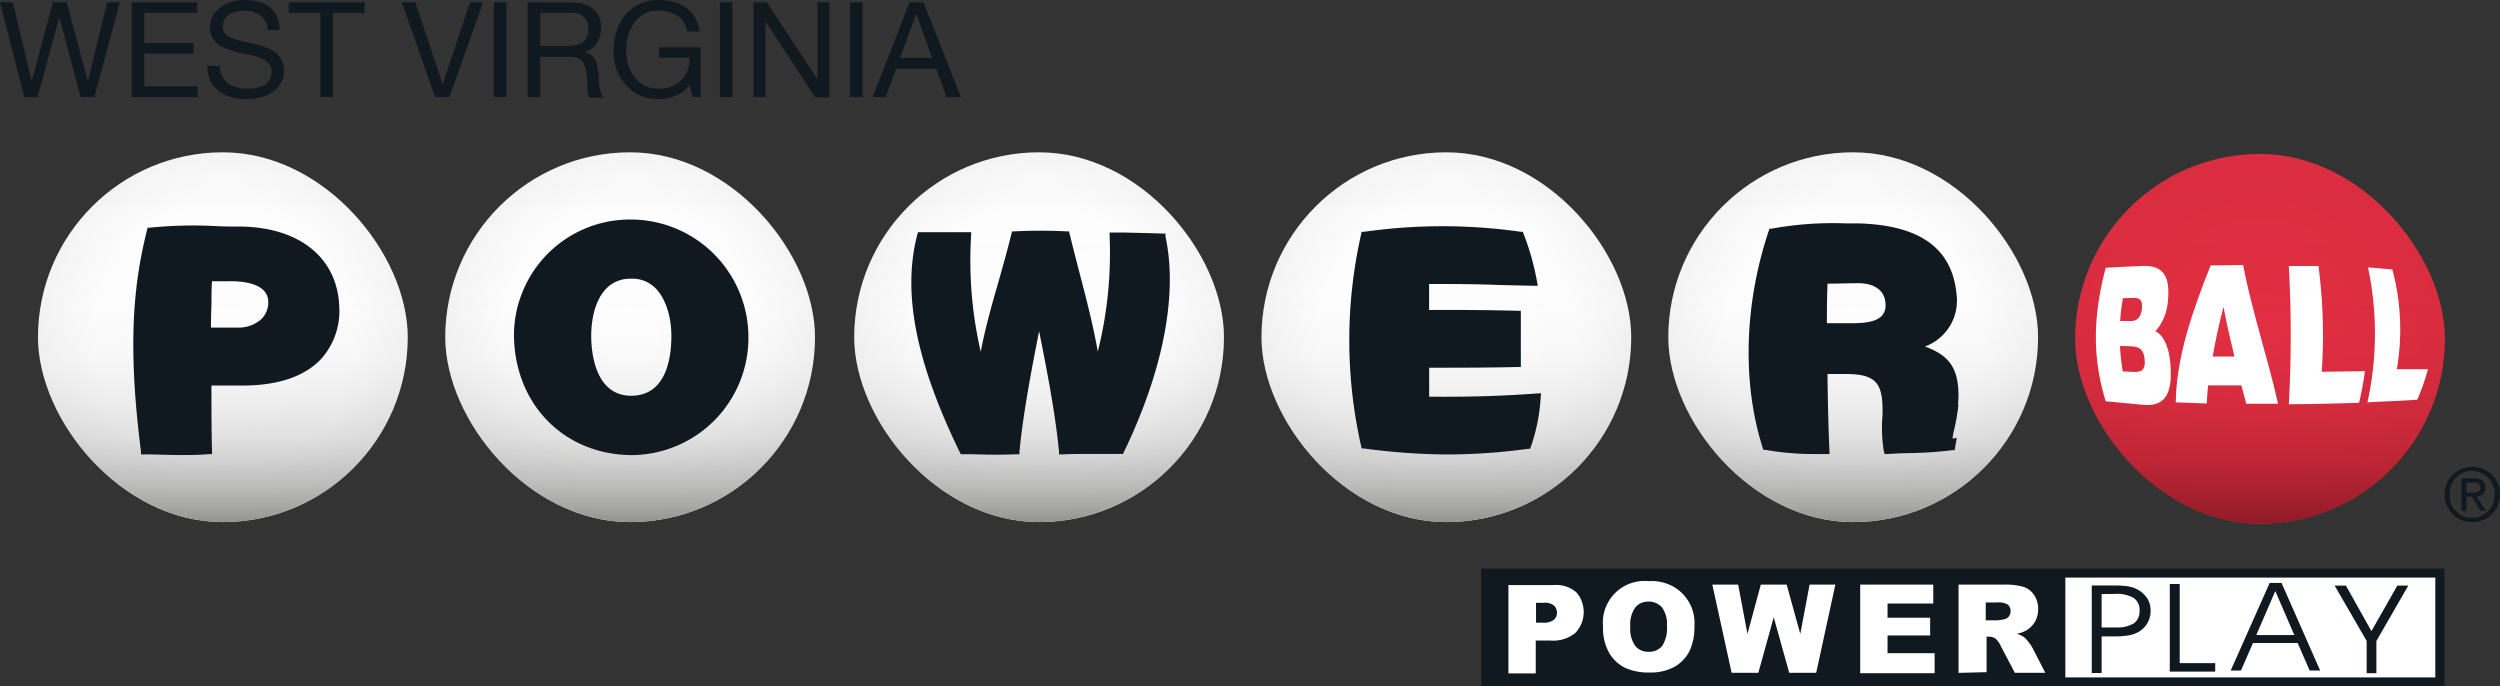 <svg xmlns="http://www.w3.org/2000/svg" xmlns:xlink="http://www.w3.org/1999/xlink" viewBox="0 0 352.11 96.67"><rect x="0" y="0" width="352.11" height="96.67" fill="#333333" stroke="none"/><defs><style>.cls-1{fill:url(#radial-gradient);}.cls-2{fill:url(#linear-gradient);}.cls-3{fill:url(#radial-gradient-2);}.cls-4{fill:url(#linear-gradient-2);}.cls-5{fill:url(#radial-gradient-3);}.cls-6{fill:url(#linear-gradient-3);}.cls-7{fill:url(#radial-gradient-4);}.cls-8{fill:url(#linear-gradient-4);}.cls-9{fill:url(#radial-gradient-5);}.cls-10{fill:url(#linear-gradient-5);}.cls-11{fill:url(#radial-gradient-6);}.cls-12{fill:url(#linear-gradient-6);}.cls-13,.cls-15{fill:#fff;}.cls-14,.cls-16{fill:#101820;}.cls-15,.cls-16{fill-rule:evenodd;}</style><radialGradient id="radial-gradient" cx="318.31" cy="47.72" r="26.04" gradientUnits="userSpaceOnUse"><stop offset="0" stop-color="#e42f43"/><stop offset="1" stop-color="#da2d3f"/></radialGradient><linearGradient id="linear-gradient" x1="318.31" y1="73.76" x2="318.31" y2="21.68" gradientUnits="userSpaceOnUse"><stop offset="0" stop-color="#8f1a26"/><stop offset="0.04" stop-color="#8f1a26" stop-opacity="0.83"/><stop offset="0.1" stop-color="#8f1a26" stop-opacity="0.61"/><stop offset="0.16" stop-color="#8f1a26" stop-opacity="0.42"/><stop offset="0.24" stop-color="#8f1a26" stop-opacity="0.26"/><stop offset="0.32" stop-color="#8f1a26" stop-opacity="0.14"/><stop offset="0.43" stop-color="#8f1a26" stop-opacity="0.06"/><stop offset="0.58" stop-color="#8f1a26" stop-opacity="0.01"/><stop offset="1" stop-color="#8f1a26" stop-opacity="0"/></linearGradient><radialGradient id="radial-gradient-2" cx="261.01" cy="47.49" r="26.04" gradientUnits="userSpaceOnUse"><stop offset="0" stop-color="#fff"/><stop offset="0.7" stop-color="#fdfdfd"/><stop offset="0.95" stop-color="#f6f6f6"/><stop offset="1" stop-color="#f4f4f4"/></radialGradient><linearGradient id="linear-gradient-2" x1="261.01" y1="73.53" x2="261.01" y2="21.45" gradientUnits="userSpaceOnUse"><stop offset="0" stop-color="#939392"/><stop offset="0.04" stop-color="#939392" stop-opacity="0.8"/><stop offset="0.1" stop-color="#939392" stop-opacity="0.59"/><stop offset="0.17" stop-color="#939392" stop-opacity="0.4"/><stop offset="0.24" stop-color="#939392" stop-opacity="0.25"/><stop offset="0.33" stop-color="#939392" stop-opacity="0.14"/><stop offset="0.43" stop-color="#939392" stop-opacity="0.06"/><stop offset="0.58" stop-color="#939392" stop-opacity="0.01"/><stop offset="1" stop-color="#939392" stop-opacity="0"/></linearGradient><radialGradient id="radial-gradient-3" cx="203.71" cy="47.49" r="26.04" xlink:href="#radial-gradient-2"/><linearGradient id="linear-gradient-3" x1="203.71" y1="73.53" x2="203.71" y2="21.45" xlink:href="#linear-gradient-2"/><radialGradient id="radial-gradient-4" cx="146.35" cy="47.49" r="26.04" xlink:href="#radial-gradient-2"/><linearGradient id="linear-gradient-4" x1="146.35" y1="73.53" x2="146.35" y2="21.45" xlink:href="#linear-gradient-2"/><radialGradient id="radial-gradient-5" cx="88.75" cy="47.49" r="26.04" xlink:href="#radial-gradient-2"/><linearGradient id="linear-gradient-5" x1="88.75" y1="73.53" x2="88.75" y2="21.45" xlink:href="#linear-gradient-2"/><radialGradient id="radial-gradient-6" cx="31.39" cy="47.49" r="26.04" xlink:href="#radial-gradient-2"/><linearGradient id="linear-gradient-6" x1="31.39" y1="73.53" x2="31.39" y2="21.45" xlink:href="#linear-gradient-2"/></defs><g id="Layer_2" data-name="Layer 2"><g id="Layer_1-2" data-name="Layer 1"><rect class="cls-1" x="292.27" y="21.68" width="52.08" height="52.08" rx="26.04"/><rect class="cls-2" x="292.27" y="21.68" width="52.08" height="52.08" rx="26.04"/><rect class="cls-3" x="234.97" y="21.45" width="52.08" height="52.08" rx="26.04"/><rect class="cls-4" x="234.97" y="21.45" width="52.08" height="52.08" rx="26.04"/><rect class="cls-5" x="177.67" y="21.45" width="52.08" height="52.08" rx="26.04"/><rect class="cls-6" x="177.67" y="21.45" width="52.08" height="52.08" rx="26.04"/><rect class="cls-7" x="120.31" y="21.45" width="52.08" height="52.08" rx="26.04"/><rect class="cls-8" x="120.31" y="21.45" width="52.08" height="52.08" rx="26.04"/><rect class="cls-9" x="62.71" y="21.45" width="52.08" height="52.08" rx="26.04"/><rect class="cls-10" x="62.71" y="21.45" width="52.08" height="52.08" rx="26.04"/><rect class="cls-11" x="5.35" y="21.45" width="52.08" height="52.08" rx="26.04"/><rect class="cls-12" x="5.35" y="21.45" width="52.08" height="52.08" rx="26.04"/><path class="cls-13" d="M343.72,80.45h-55V96.08h55Z"/><path class="cls-14" d="M208.61,80.08V96.67H344.28V80.08ZM343,95.41H290.89V81.35H343Z"/><path class="cls-15" d="M212.49,82.4h6.38a4.32,4.32,0,0,1,3.12,1,3.7,3.7,0,0,1,.79,1.3,4.25,4.25,0,0,1-.92,4.46,4.93,4.93,0,0,1-3.46,1.06h-2.1v4.62h-3.85V82.4Zm3.85,5.3h.94a2.41,2.41,0,0,0,1.56-.39,1.28,1.28,0,0,0,.34-.45,1.46,1.46,0,0,0,.11-.55,1.44,1.44,0,0,0-.1-.54,1.56,1.56,0,0,0-.29-.46,2,2,0,0,0-1.46-.41h-1.1v2.8Z"/><path class="cls-15" d="M225.78,88.28a5.73,5.73,0,0,1,.31-2.56,5.89,5.89,0,0,1,1.37-2.17,5.71,5.71,0,0,1,2.17-1.38,5.86,5.86,0,0,1,2.56-.32,6.38,6.38,0,0,1,2.56.35,5.88,5.88,0,0,1,3.9,6,7.84,7.84,0,0,1-.73,3.57,5.34,5.34,0,0,1-2.12,2.17,7,7,0,0,1-3.45.78,8,8,0,0,1-3.48-.67,5.33,5.33,0,0,1-2.24-2.12,7,7,0,0,1-.85-3.63Zm3.84,0a4.11,4.11,0,0,0,.7,2.7,2.31,2.31,0,0,0,.85.63,2.36,2.36,0,0,0,1.05.19,2.34,2.34,0,0,0,1-.18,2.44,2.44,0,0,0,.87-.62,4.6,4.6,0,0,0,.69-2.89,3.93,3.93,0,0,0-.71-2.57,2.44,2.44,0,0,0-.87-.62,2.39,2.39,0,0,0-1.05-.19,2.47,2.47,0,0,0-1,.2,2.24,2.24,0,0,0-.83.63,4.11,4.11,0,0,0-.7,2.72Z"/><path class="cls-15" d="M241.17,82.34h3.64l1.31,6.94L248,82.34h3.64l1.92,6.94,1.31-6.94h3.63L255.8,94.76H252l-2.18-7.82-2.17,7.82h-3.76Z"/><path class="cls-15" d="M262,82.34h10.29V85h-6.44v2h6V89.5h-6V92h6.63v2.82H262Z"/><path class="cls-15" d="M275.85,94.77V82.34h6.39a9,9,0,0,1,2.72.31,2.86,2.86,0,0,1,1.52,1.13,3.46,3.46,0,0,1,.58,2,3.56,3.56,0,0,1-.44,1.78,3.62,3.62,0,0,1-1.21,1.22,4.76,4.76,0,0,1-1.35.49,3.77,3.77,0,0,1,1,.46,4.19,4.19,0,0,1,.61.65,5.91,5.91,0,0,1,.54.77l1.86,3.61h-4.29l-2-3.8a2.92,2.92,0,0,0-.7-1,1.68,1.68,0,0,0-.94-.29h-.34v5Zm3.85-7.4h1.62a6.93,6.93,0,0,0,1-.16,1.09,1.09,0,0,0,.62-.39,1.21,1.21,0,0,0,.24-.73,1.06,1.06,0,0,0-.09-.5,1,1,0,0,0-.29-.42,2.33,2.33,0,0,0-1.43-.32h-1.69v2.52Z"/><path class="cls-16" d="M296,83.67v4.7h2a4.48,4.48,0,0,0,2.53-.57,2.14,2.14,0,0,0,.63-.77,2.06,2.06,0,0,0,.18-1,2,2,0,0,0-.82-1.81,4.74,4.74,0,0,0-2.63-.57Zm-1.39-1.21h3a15.89,15.89,0,0,1,2.06.11A4.62,4.62,0,0,1,301,83a3.91,3.91,0,0,1,1.43,1.28A3.24,3.24,0,0,1,302.9,86a3.36,3.36,0,0,1-1.7,3,4.3,4.3,0,0,1-1.34.48,11.23,11.23,0,0,1-2,.15H296v5.16h-1.39V82.46Z"/><path class="cls-16" d="M312,94.59H305.6V82.25H307V93.4h5Z"/><path class="cls-16" d="M315.65,94.44h-1.47l5.49-12.34h1.67l5.44,12.34H325.3l-1.69-3.88h-6.29l-1.69,3.88Zm7.49-5-2.68-6.19-2.68,6.2Z"/><path class="cls-16" d="M334.7,90.28v4.54h-1.37V90.27l-4.51-7.79h1.59L334,88.89l3.65-6.41h1.54Z"/><path class="cls-14" d="M344.58,68.1a3.87,3.87,0,0,1,.85-1.23,4,4,0,0,1,1.25-.82,4.15,4.15,0,0,1,1.52-.29,3.78,3.78,0,0,1,1.48.28,3.93,3.93,0,0,1,1.27.83,3.8,3.8,0,0,1,1.16,2.77,4.08,4.08,0,0,1-.31,1.55,4,4,0,0,1-.85,1.25,3.75,3.75,0,0,1-1.24.81,4,4,0,0,1-3,0,3.85,3.85,0,0,1-1.25-.81,3.65,3.65,0,0,1-.85-1.25,4,4,0,0,1,0-3.09Zm.64,2.87a3.23,3.23,0,0,0,.68,1,3.09,3.09,0,0,0,1,.71,3.28,3.28,0,0,0,1.28.25,3.22,3.22,0,0,0,1.26-.25,3.32,3.32,0,0,0,1-.71,3.61,3.61,0,0,0,.68-1,3.77,3.77,0,0,0,.24-1.33,3.66,3.66,0,0,0-.24-1.31,3.61,3.61,0,0,0-.68-1,3.27,3.27,0,0,0-1-.73,3.14,3.14,0,0,0-1.24-.27,3.29,3.29,0,0,0-1.28.26,3.06,3.06,0,0,0-1,.7,3.23,3.23,0,0,0-.68,1,4,4,0,0,0,0,2.68Zm3.22-3.6a1.89,1.89,0,0,1,1.21.33,1.21,1.21,0,0,1,.39,1,1,1,0,0,1-.08.49,1,1,0,0,1-.27.41,1.67,1.67,0,0,1-.85.34l1.3,2h-.76l-1.24-2h-.75v2h-.71V67.37Zm-.31,2h.45a1.24,1.24,0,0,0,.38-.09.71.71,0,0,0,.27-.22.87.87,0,0,0,.1-.42.57.57,0,0,0-.08-.34.56.56,0,0,0-.24-.24.92.92,0,0,0-.32-.1h-1.3v1.45Z"/><path class="cls-14" d="M13.3,13.67,16.87.32H15.09L12.38,11.43h0L9.39.32H7.46l-3,11.11h0L1.81.32H0L3.42,13.67H5.27L8.36,2.45h0l3,11.22ZM18.55.32V13.67h9.27v-1.5h-7.5V7.55h6.94V6.06H20.32V1.81h7.45V.32ZM37.7,4.23h1.68A4.32,4.32,0,0,0,39,2.34a3.51,3.51,0,0,0-1-1.33A4.37,4.37,0,0,0,36.37.24,7.16,7.16,0,0,0,34.47,0a6.85,6.85,0,0,0-1.8.24A4.87,4.87,0,0,0,31.12,1,3.66,3.66,0,0,0,30,2.17a3.55,3.55,0,0,0-.41,1.74A3,3,0,0,0,30,5.44a3.16,3.16,0,0,0,1,1,6.22,6.22,0,0,0,1.38.62c.52.15,1,.29,1.56.41l1.57.34a6.2,6.2,0,0,1,1.36.45,2.37,2.37,0,0,1,1,.69,1.65,1.65,0,0,1,.38,1.12,2.18,2.18,0,0,1-.3,1.2,2.27,2.27,0,0,1-.79.75,4,4,0,0,1-1.1.37,7,7,0,0,1-1.2.11,5.45,5.45,0,0,1-1.45-.19,3.47,3.47,0,0,1-1.26-.58,3.18,3.18,0,0,1-.86-1,3.13,3.13,0,0,1-.32-1.45H29.21a4.79,4.79,0,0,0,.43,2.11,4.38,4.38,0,0,0,1.2,1.46,5.62,5.62,0,0,0,1.76.84,7.77,7.77,0,0,0,2.13.28,7.65,7.65,0,0,0,1.83-.23,5.19,5.19,0,0,0,1.68-.67,3.87,3.87,0,0,0,1.22-1.23A3.39,3.39,0,0,0,40,10a3.26,3.26,0,0,0-.38-1.64,3.17,3.17,0,0,0-1-1.09,5,5,0,0,0-1.37-.67c-.51-.17-1-.32-1.57-.45l-1.55-.33a9,9,0,0,1-1.38-.42,2.87,2.87,0,0,1-1-.61,1.48,1.48,0,0,1-.35-1,2.23,2.23,0,0,1,.24-1.09A2.1,2.1,0,0,1,32.32,2a3,3,0,0,1,1-.37,5.07,5.07,0,0,1,1.1-.11,3.65,3.65,0,0,1,2.26.65A2.74,2.74,0,0,1,37.7,4.23Zm7.43-2.42V13.67h1.78V1.81h4.45V.32H40.68V1.81ZM63.3,13.67,68.05.32H66.2L62.35,11.89h0L58.5.32H56.59l4.69,13.35ZM69.55.32V13.67h1.78V.32Zm4.77,0V13.67h1.77V8h4.34a2.23,2.23,0,0,1,1,.2,1.74,1.74,0,0,1,.64.53,2,2,0,0,1,.35.76,7.85,7.85,0,0,1,.19.92,6.38,6.38,0,0,1,.11,1c0,.34,0,.65,0,1a6.11,6.11,0,0,0,.07.79,1.22,1.22,0,0,0,.26.56h2a2.32,2.32,0,0,1-.43-.77,7,7,0,0,1-.21-.93,8.28,8.28,0,0,1-.09-1c0-.34,0-.67-.06-1a6.81,6.81,0,0,0-.17-.94,2.28,2.28,0,0,0-.32-.8,1.85,1.85,0,0,0-.58-.64,2.21,2.21,0,0,0-.93-.37v0A2.79,2.79,0,0,0,84.1,6a4,4,0,0,0,.56-2.14,3.2,3.2,0,0,0-1.09-2.56,4.37,4.37,0,0,0-3-.93ZM79.8,6.47H76.09V1.81h4.42a2.31,2.31,0,0,1,1.81.64,2.36,2.36,0,0,1,.56,1.65,2.47,2.47,0,0,1-.26,1.19A2,2,0,0,1,82,6a2.66,2.66,0,0,1-1,.36A7.31,7.31,0,0,1,79.8,6.47ZM97.1,12l.47,1.66h1.12v-7H92.84V8.13H97.1a4.41,4.41,0,0,1-.24,1.72A4,4,0,0,1,96,11.24a3.85,3.85,0,0,1-1.35.92,4.81,4.81,0,0,1-1.85.33,4.31,4.31,0,0,1-2-.43,4.51,4.51,0,0,1-1.42-1.18,5.28,5.28,0,0,1-.88-1.7,6.81,6.81,0,0,1-.3-2,8.39,8.39,0,0,1,.26-2.07,5.8,5.8,0,0,1,.81-1.82A4,4,0,0,1,92.82,1.5a5.34,5.34,0,0,1,1.41.18,3.89,3.89,0,0,1,1.19.53,3.06,3.06,0,0,1,.88.91,3.41,3.41,0,0,1,.49,1.31h1.77a5.15,5.15,0,0,0-.71-2,4.43,4.43,0,0,0-1.27-1.38A4.93,4.93,0,0,0,94.86.26a7.8,7.8,0,0,0-2-.26A6.09,6.09,0,0,0,90,.6a5.79,5.79,0,0,0-2,1.57,7,7,0,0,0-1.19,2.32,9.61,9.61,0,0,0-.4,2.77,7.67,7.67,0,0,0,.43,2.52,6.52,6.52,0,0,0,1.26,2.15,6.26,6.26,0,0,0,2,1.5,6.6,6.6,0,0,0,5,.09A4.53,4.53,0,0,0,97.1,12ZM101.38.32V13.67h1.78V.32Zm4.75,0V13.67h1.68V3h0l7,10.72h2V.32h-1.68V11.15h0L108,.32Zm13.59,0V13.67h1.77V.32Zm7.06,7.83,2.27-6.22h0l2.23,6.22ZM128.11.32l-5.2,13.35h1.82l1.49-4h5.65l1.46,4h2L130.07.32Z"/><path class="cls-13" d="M296.58,56.52c-2.07-6.7-1.62-12.6,0-18.81,1.72-.1,3.44-.18,5.16-.25,2.45-.1,4,.91,3.6,4.88a7.35,7.35,0,0,1-1.76,4.33c1.26.58,1.94,2.46,2.11,4.64.36,4.49-1,5.95-3.84,5.71C300.1,56.86,298.34,56.67,296.58,56.52ZM299,42a28.7,28.7,0,0,0-.39,3.21h1.6c.77,0,1.34-.56,1.46-1.71.16-1.52-.54-1.55-1.35-1.54Zm-.41,6.73a30.85,30.85,0,0,0,.39,3.58l1.65.08c.93,0,1.57-.24,1.43-1.72-.14-1.73-1-1.87-2.25-1.91Z"/><path class="cls-13" d="M306.44,56.67c.09-6.34,2.32-12.78,4.91-19.28l4.58-.06c1.23,6.49,3.46,13,4.92,19.53h-4.48c-.23-.86-.46-1.72-.68-2.58H311c-.09.85-.15,1.7-.19,2.55Zm6.73-13.45c-.6,2.33-1.13,4.65-1.53,7h3.07c-.58-2.37-1.12-4.69-1.54-7Z"/><path class="cls-13" d="M322.37,56.94a180.83,180.83,0,0,0,0-19.48l4.17,0A74.47,74.47,0,0,1,327,52.36l6.09-.08a44.68,44.68,0,0,1-.83,4.45C329,56.84,325.67,56.91,322.37,56.94Z"/><path class="cls-13" d="M333.44,56.67a44.91,44.91,0,0,0,.08-19c1.07.06,2.36.2,3.43.28A32.87,32.87,0,0,1,337.58,52c1.56,0,2.82,0,4.38,0a29.46,29.46,0,0,1-1.5,4.29C337.93,56.49,336,56.51,333.44,56.67Z"/><path class="cls-14" d="M34.07,31.91c-1.33,0-2.55,0-3.72-.07a61,61,0,0,0-9.27.23H20.8l-.08.28c-1.67,6.72-2.94,15.14-.86,31.25V64h.74c1.61,0,3.11.09,4.63.09,1.36,0,2.74,0,4.23-.13h.4v-.4c-.08-3.1-.08-6.21-.08-9.26h4.71c4.8-.06,8.39-1.3,10.69-3.69a10.12,10.12,0,0,0,2.6-7.47C47.51,36.36,42.26,32.08,34.07,31.91Zm3.71,10.61a3.26,3.26,0,0,1-.22,1.28,3.33,3.33,0,0,1-.7,1.1,4.76,4.76,0,0,1-3.36,1.24H29.71c0-1.19.05-2.48.08-3.74,0-1,0-1.9.07-2.79h2.46C34,39.58,37.78,39.84,37.78,42.52Z"/><path class="cls-14" d="M88.87,30.92A16.33,16.33,0,0,0,73.64,41a16.16,16.16,0,0,0-1.25,6.29c.12,9.63,7,16.7,16.49,16.81a16.58,16.58,0,0,0,11.76-4.91,16.52,16.52,0,0,0,4.77-11.82h0A16.58,16.58,0,0,0,88.87,30.92Zm-5.6,16.41c0-3.9,1.45-8.06,5.53-8.08H89a4.56,4.56,0,0,1,3.28,1.3c1.42,1.39,2.28,3.93,2.28,6.78,0,3.13-.74,8.39-5.64,8.41C83.67,55.74,83.27,49.29,83.27,47.33Z"/><path class="cls-14" d="M164.17,32.9h-.3c-2.53-.08-3-.09-5.65-.15h-1.94v.42a57,57,0,0,1-1.66,16.35c-.69-3.87-1.61-7.38-2.57-11.06-.46-1.79-.94-3.63-1.42-5.6l-.07-.27h-.28a71.21,71.21,0,0,0-7.45,0h-.29l-.07.27c-.6,2.48-1.26,4.76-1.89,7-.93,3.23-1.81,6.3-2.45,9.69a57.15,57.15,0,0,1-1.35-16.44V32.7h-7.49l-.08.3c-2.15,8.13-.26,17.9,6,30.76l.11.21h.23c2.07,0,3.13.07,4.15.07s1.86,0,3.54-.06h.34v-.34c.55-5.6,1.67-11.37,2.77-17,1.12,5.59,2.25,11.36,2.81,17V64h.36c1.58-.07,3-.07,4.42-.07h4.23l.1-.22c5.57-11.5,7.65-22.32,5.87-30.45Z"/><path class="cls-14" d="M201.29,55.87V51.79c4.14,0,8.35,0,12.51-.1h.4V43.77h-.42c-4.1-.1-8.31-.14-12.5-.11V40c3.28,0,6.45,0,9.8.14l5,.11h.5l-.08-.49a36.33,36.33,0,0,0-1.93-6.87l-.09-.24h-.25a78.13,78.13,0,0,0-22.13,0h-.32l-.06.29a67.54,67.54,0,0,0,0,29.94l.07.28h.28a90.46,90.46,0,0,0,11.86.85,85.92,85.92,0,0,0,11.32-.8h.25l.09-.23A25.39,25.39,0,0,0,217,55.89l.05-.48h-.49C211.48,55.79,206.35,55.93,201.29,55.87Z"/><path class="cls-14" d="M275.78,57c.45-5.64-1.77-7.08-4.65-8.2a6.87,6.87,0,0,0,4.45-7.22c-.57-6.6-5.14-9.91-14-10.12h-1.72a47.78,47.78,0,0,0-10.41.76h-.24l-.07.23c-3.48,10.34-3.8,21.51-.86,30.66l.07.24h.25a39.08,39.08,0,0,0,7,.6h2.07v-.43c-.17-3.56-.23-7.21-.28-10.74v-.1h2.75c2,0,3.29.36,4,1.12.9.93,1.05,2.54,1,4.68a20.65,20.65,0,0,0,.2,5.15l.1.32h.33c1-.07,2-.1,2.93-.13A55.08,55.08,0,0,0,275,63.4h.3l.3-1.73-.57.1H275a9.22,9.22,0,0,1,.2-1.14,27.38,27.38,0,0,0,.63-3.6ZM265.57,42.9a2.34,2.34,0,0,1-.11.87,2.21,2.21,0,0,1-.45.75c-.65.66-1.94,1-4,1h-3.7c0-1.77,0-3.6.09-5.57,1.45,0,2.92-.06,4.35-.06C264.13,39.9,265.53,41,265.57,42.9Z"/></g></g></svg>